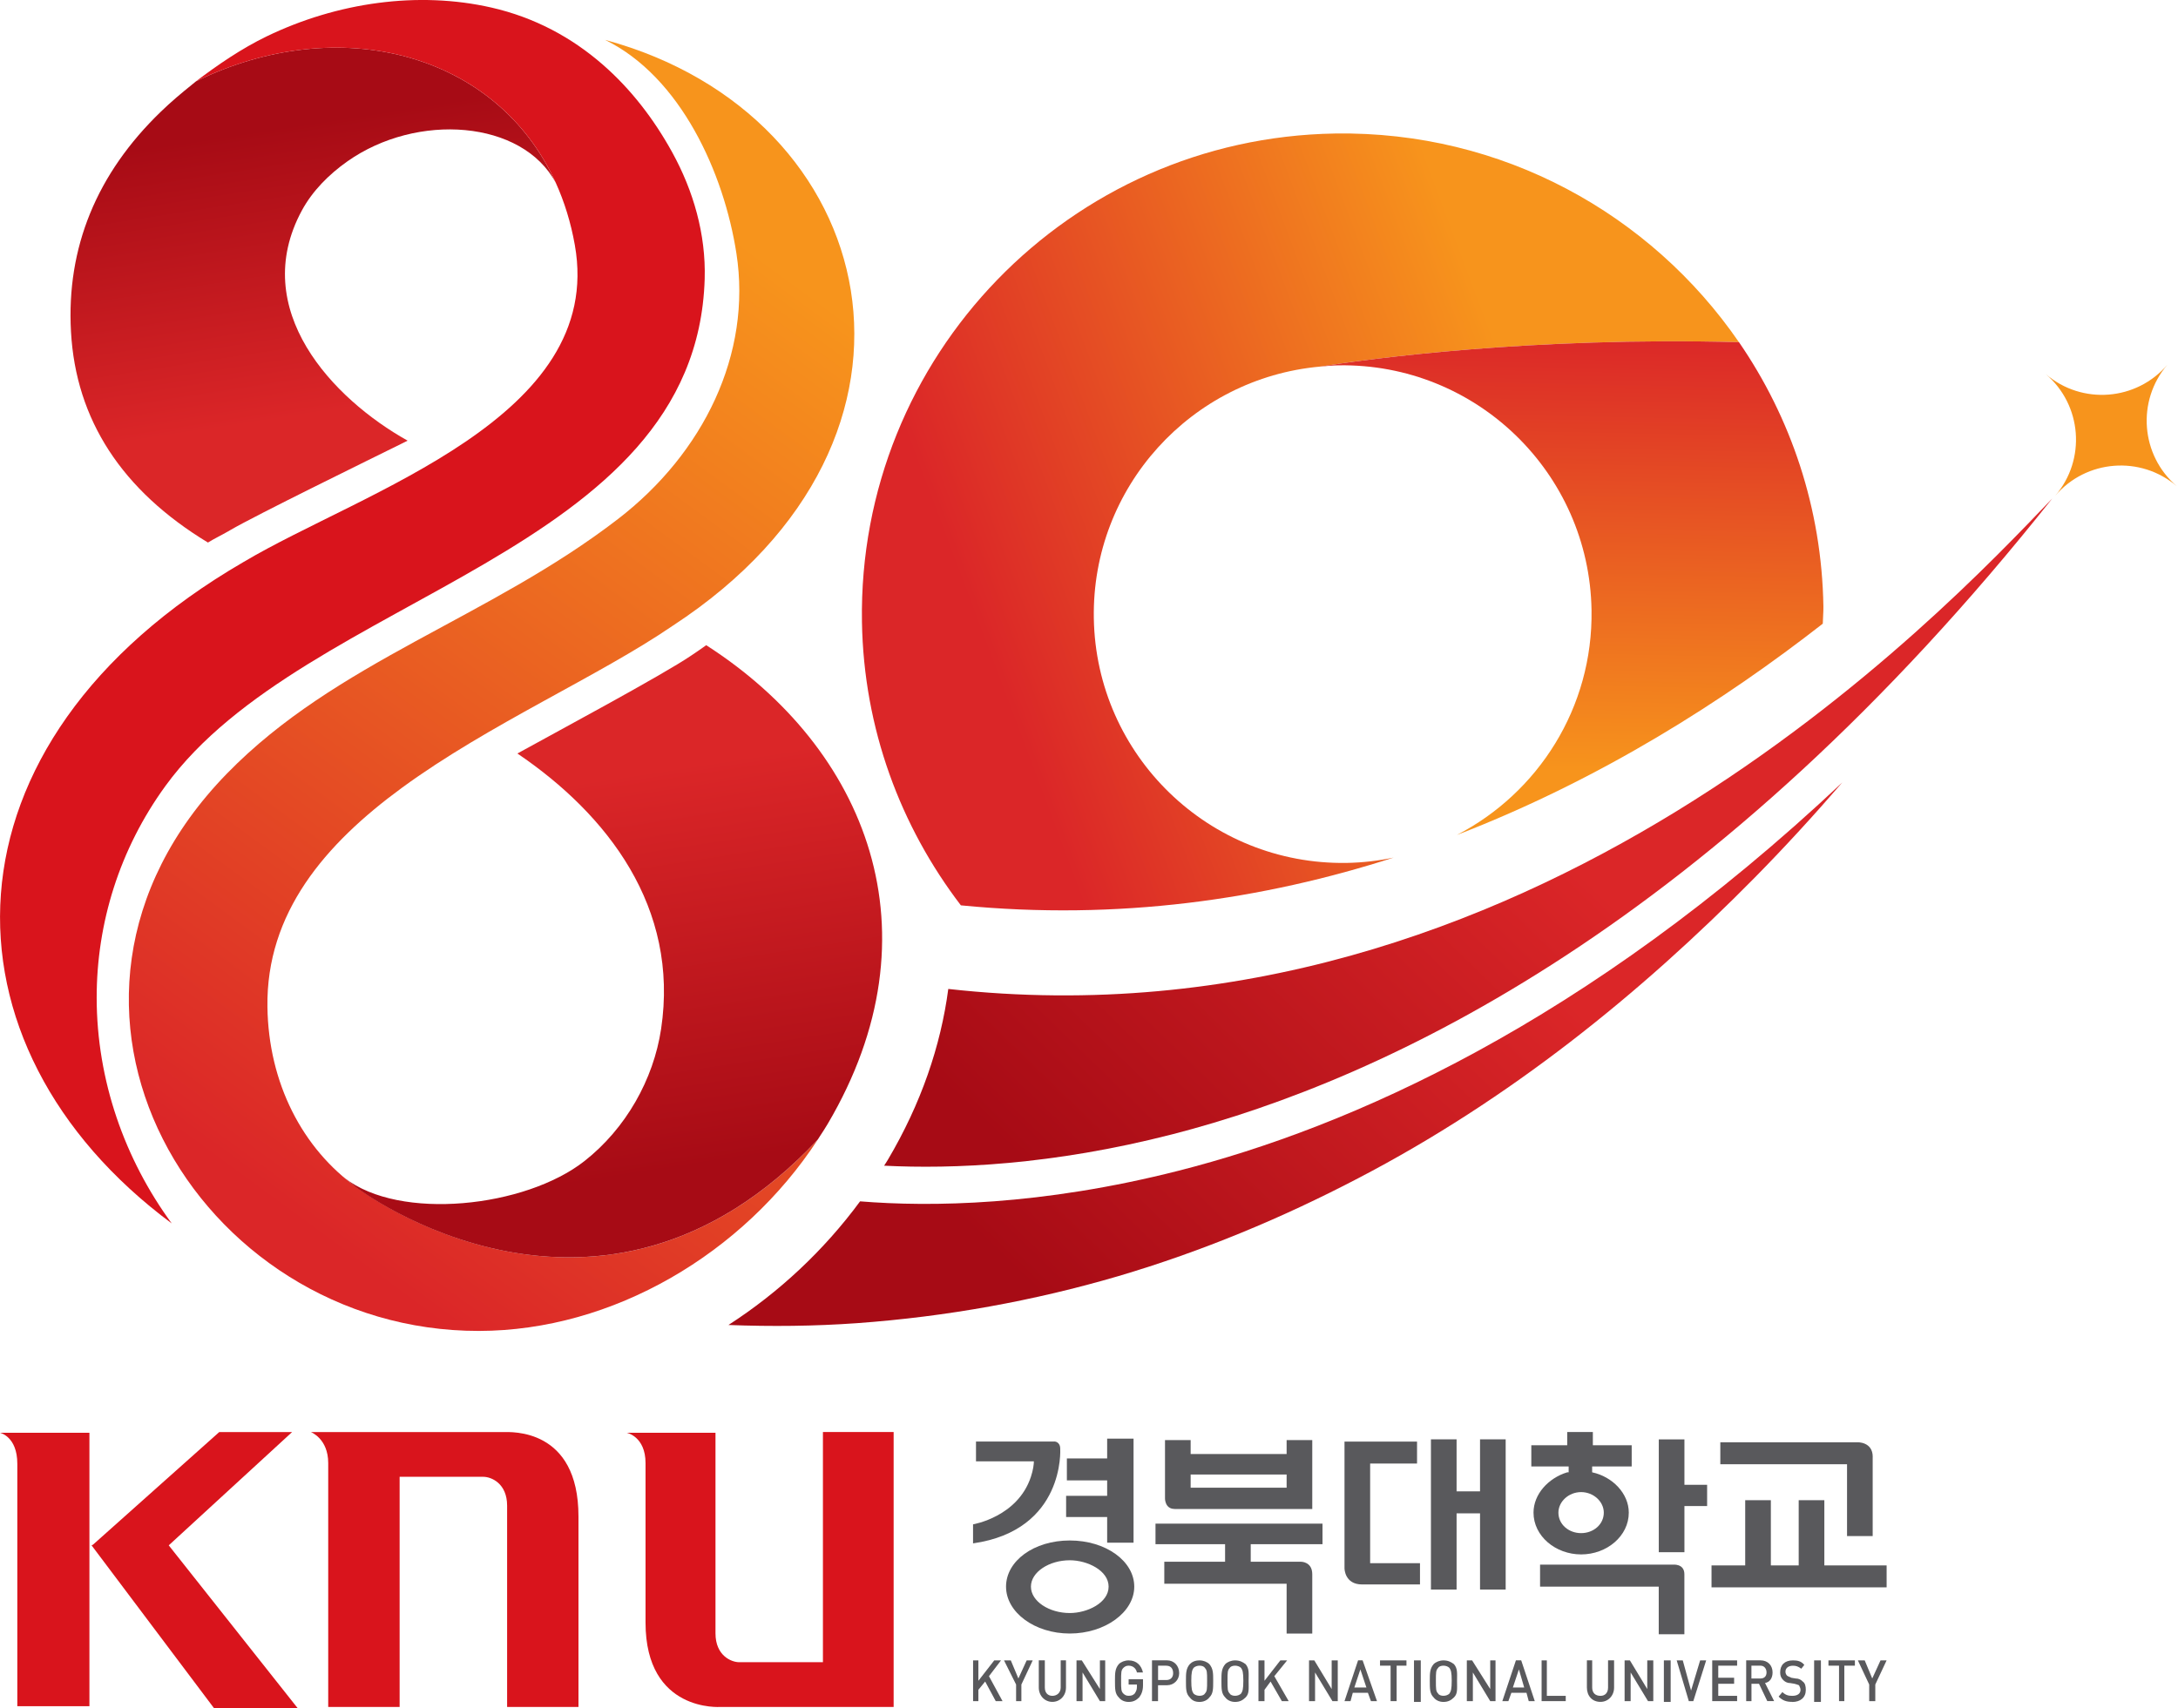<svg width="376" height="295" viewBox="0 0 376 295" fill="none" xmlns="http://www.w3.org/2000/svg">
<g clip-path="url(#clip0_157_1907)">
<path d="M87.538 294.75H99.865V261.862C99.865 246.538 88.16 247.289 86.916 247.289H53.673C53.673 247.289 56.662 248.412 56.662 252.645V294.758H68.99V255.012H83.434C84.807 255.012 87.546 256.135 87.546 259.996V294.758L87.538 294.75ZM154.274 294.75V247.281H142.067V287.027H127.623C126.258 287.027 123.519 285.904 123.519 282.042V247.41H108.202C108.202 247.41 111.442 248.032 111.442 252.645V280.176C111.442 295.751 124.392 294.75 124.392 294.75H154.274ZM15.809 266.847L36.975 295H51.419L29.131 266.847L50.426 247.289H37.847L16.06 266.726L15.809 266.847ZM15.438 247.41H0C0 247.41 2.989 248.032 2.989 252.766V294.628H15.438V247.41Z" fill="#D9141C"/>
<path d="M171.9 293.748L170.074 290.363L168.903 291.793V293.748H167.99V286.712H168.903V290.234L171.642 286.712H172.813L170.729 289.442L173.072 293.748H171.9Z" fill="#59595C"/>
<path d="M176.327 290.88V293.748H175.414V290.88L173.33 286.712H174.501L175.81 289.838L177.24 286.712H178.282L176.327 290.88Z" fill="#59595C"/>
<path d="M181.675 293.877C180.374 293.877 179.332 292.835 179.332 291.397V286.704H180.374V291.397C180.374 292.31 180.899 292.835 181.675 292.835C182.45 292.835 183.113 292.31 183.113 291.397V286.704H184.026V291.397C184.026 292.835 182.983 293.877 181.675 293.877Z" fill="#59595C"/>
<path d="M189.883 293.748L186.886 288.796V293.748H185.844V286.712H186.757L189.883 291.664V286.712H190.796V293.748H189.883Z" fill="#59595C"/>
<path d="M196.661 293.102C196.144 293.619 195.619 293.886 194.835 293.886C194.181 293.886 193.535 293.627 193.139 293.102C192.484 292.448 192.484 291.664 192.484 290.234C192.484 288.933 192.484 288.15 193.139 287.366C193.526 286.97 194.181 286.712 194.835 286.712C196.265 286.712 197.049 287.625 197.315 288.796H196.273C196.144 288.142 195.619 287.625 194.843 287.625C194.456 287.625 194.189 287.754 193.93 288.013C193.543 288.4 193.543 288.796 193.543 290.226C193.543 291.656 193.543 292.052 193.93 292.44C194.189 292.698 194.447 292.827 194.843 292.827C195.36 292.827 195.627 292.698 195.885 292.44C196.144 292.044 196.273 291.785 196.273 291.268V290.88H194.843V289.968H197.323V291.01C197.323 291.923 197.065 292.577 196.669 293.094L196.661 293.102Z" fill="#59595C"/>
<path d="M201.355 287.625H199.925V290.105H201.355C202.139 290.105 202.526 289.58 202.526 288.933C202.526 288.15 202.139 287.633 201.355 287.633V287.625ZM201.484 291.009H199.917V293.748H198.875V286.704H201.484C202.656 286.704 203.569 287.616 203.569 288.917C203.569 290.088 202.656 291.001 201.484 291.001V291.009Z" fill="#59595C"/>
<path d="M208.002 288.013C207.873 287.754 207.477 287.625 207.089 287.625C206.701 287.625 206.305 287.754 206.047 288.013C205.788 288.4 205.659 288.796 205.659 290.226C205.659 291.656 205.788 292.052 206.047 292.44C206.305 292.698 206.701 292.827 207.089 292.827C207.477 292.827 207.873 292.698 208.002 292.44C208.39 292.044 208.39 291.656 208.39 290.226C208.39 288.796 208.39 288.4 208.002 288.013ZM208.786 293.102C208.398 293.619 207.743 293.886 207.089 293.886C206.305 293.886 205.788 293.627 205.393 293.102C204.738 292.448 204.738 291.664 204.738 290.234C204.738 288.933 204.738 288.15 205.393 287.366C205.78 286.97 206.305 286.712 207.089 286.712C207.743 286.712 208.39 286.97 208.786 287.366C209.44 288.15 209.44 288.933 209.44 290.234C209.44 291.664 209.44 292.448 208.786 293.102Z" fill="#59595C"/>
<path d="M214.256 288.013C213.998 287.754 213.602 287.625 213.214 287.625C212.826 287.625 212.43 287.754 212.301 288.013C211.913 288.4 211.913 288.796 211.913 290.226C211.913 291.656 211.913 292.052 212.301 292.44C212.43 292.698 212.826 292.827 213.214 292.827C213.602 292.827 213.998 292.698 214.256 292.44C214.515 292.044 214.644 291.656 214.644 290.226C214.644 288.796 214.515 288.4 214.256 288.013ZM215.04 293.102C214.515 293.619 213.998 293.886 213.214 293.886C212.56 293.886 211.913 293.627 211.518 293.102C210.863 292.448 210.863 291.664 210.863 290.234C210.863 288.933 210.863 288.15 211.518 287.366C211.905 286.97 212.56 286.712 213.214 286.712C213.998 286.712 214.515 286.97 215.04 287.366C215.694 288.15 215.557 288.933 215.557 290.234C215.557 291.664 215.686 292.448 215.04 293.102Z" fill="#59595C"/>
<path d="M221.293 293.748L219.346 290.363L218.296 291.793V293.748H217.254V286.712H218.296V290.234L221.035 286.712H222.206L219.993 289.442L222.473 293.748H221.293Z" fill="#59595C"/>
<path d="M230.024 293.748L227.026 288.796V293.748H225.984V286.712H226.897L229.894 291.664V286.712H230.945V293.748H230.024Z" fill="#59595C"/>
<path d="M234.848 288.271L233.806 291.397H235.89L234.848 288.271ZM236.674 293.748L236.149 292.31H233.539L233.151 293.748H232.109L234.452 286.704H235.236L237.716 293.748H236.674Z" fill="#59595C"/>
<path d="M241.108 287.625V293.748H240.066V287.625H238.24V286.712H242.805V287.625H241.108Z" fill="#59595C"/>
<path d="M245.277 286.712H244.105V293.886H245.277V286.712Z" fill="#59595C"/>
<path d="M250.229 288.013C249.97 287.754 249.575 287.625 249.187 287.625C248.799 287.625 248.403 287.754 248.274 288.013C247.886 288.4 247.886 288.796 247.886 290.226C247.886 291.656 247.886 292.052 248.274 292.44C248.403 292.698 248.799 292.827 249.187 292.827C249.575 292.827 249.97 292.698 250.229 292.44C250.487 292.044 250.617 291.656 250.617 290.226C250.617 288.796 250.487 288.4 250.229 288.013ZM251.012 293.102C250.487 293.619 249.97 293.886 249.187 293.886C248.532 293.886 247.886 293.627 247.49 293.102C246.836 292.448 246.836 291.664 246.836 290.234C246.836 288.933 246.836 288.15 247.49 287.366C247.886 286.97 248.532 286.712 249.187 286.712C249.97 286.712 250.487 286.97 251.012 287.366C251.667 288.15 251.538 288.933 251.538 290.234C251.538 291.664 251.667 292.448 251.012 293.102Z" fill="#59595C"/>
<path d="M257.266 293.748L254.269 288.796V293.748H253.227V286.712H254.139L257.266 291.664V286.712H258.179V293.748H257.266Z" fill="#59595C"/>
<path d="M262.217 288.271L261.175 291.397H263.13L262.217 288.271ZM263.914 293.748L263.526 292.31H260.917L260.4 293.748H259.357L261.7 286.704H262.613L264.956 293.748H263.914Z" fill="#59595C"/>
<path d="M266.135 293.748V286.712H267.04V292.835H270.303V293.748H266.135Z" fill="#59595C"/>
<path d="M276.298 293.877C274.86 293.877 273.955 292.835 273.955 291.397V286.704H274.868V291.397C274.868 292.31 275.393 292.835 276.306 292.835C277.09 292.835 277.607 292.31 277.607 291.397V286.704H278.649V291.397C278.649 292.835 277.607 293.877 276.298 293.877Z" fill="#59595C"/>
<path d="M284.504 293.748L281.507 288.796V293.748H280.465V286.712H281.378L284.375 291.664V286.712H285.417V293.748H284.504Z" fill="#59595C"/>
<path d="M288.415 286.712H287.244V293.886H288.415V286.712Z" fill="#59595C"/>
<path d="M292.325 293.748H291.549L289.457 286.712H290.507L291.937 291.922L293.504 286.712H294.546L292.325 293.748Z" fill="#59595C"/>
<path d="M295.59 293.748V286.712H299.888V287.625H296.632V289.709H299.371V290.751H296.632V292.835H299.888V293.748H295.59Z" fill="#59595C"/>
<path d="M303.925 287.625H302.358V289.838H303.925C304.579 289.838 304.967 289.442 304.967 288.796C304.967 288.15 304.579 287.625 303.925 287.625ZM305.097 293.748L303.667 290.751H302.366V293.748H301.453V286.704H303.925C305.226 286.704 306.009 287.616 306.009 288.788C306.009 289.83 305.484 290.484 304.709 290.614L306.276 293.74H305.105L305.097 293.748Z" fill="#59595C"/>
<path d="M309.404 293.877C308.361 293.877 307.707 293.619 307.053 292.965L307.707 292.181C308.232 292.706 308.749 292.835 309.404 292.835C310.316 292.835 310.833 292.448 310.833 291.793C310.833 291.535 310.704 291.268 310.575 291.01C310.316 290.88 310.187 290.88 309.791 290.751L309.008 290.622C308.483 290.622 308.095 290.363 307.836 290.097C307.449 289.709 307.319 289.313 307.319 288.796C307.319 287.487 308.103 286.712 309.533 286.712C310.316 286.712 310.963 286.841 311.488 287.496L310.963 288.15C310.446 287.762 310.05 287.633 309.533 287.633C308.749 287.633 308.232 288.021 308.232 288.675C308.232 288.933 308.361 289.192 308.491 289.329C308.62 289.459 309.016 289.588 309.274 289.717L310.058 289.846C310.583 289.846 310.971 290.105 311.229 290.371C311.617 290.63 311.746 291.155 311.746 291.809C311.746 293.118 310.833 293.894 309.404 293.894V293.877Z" fill="#59595C"/>
<path d="M314.355 286.712H313.184V293.886H314.355V286.712Z" fill="#59595C"/>
<path d="M318.395 287.625V293.748H317.482V287.625H315.656V286.712H320.221V287.625H318.395Z" fill="#59595C"/>
<path d="M323.742 290.88V293.748H322.691V290.88L320.736 286.712H321.916L323.216 289.838L324.646 286.712H325.696L323.742 290.88Z" fill="#59595C"/>
<path d="M235.147 273.6H245.14V269.933H236.536V252.726H244.631V248.929H232.109V270.821C232.109 270.821 232.109 273.6 235.147 273.6Z" fill="#59595C"/>
<path d="M314.946 270.313V259.051H310.519V270.313H305.712V259.051H301.285V270.313H295.469V274.101H325.698V270.313H314.946Z" fill="#59595C"/>
<path d="M226.543 271.831V282.082H222.116V273.479H200.999V269.682H211.493V266.645H199.48V263.098H228.312V266.645H215.92V269.682H224.645C224.645 269.682 226.543 269.682 226.543 271.831Z" fill="#59595C"/>
<path d="M222.117 254.616V256.894H205.548V254.616H222.117ZM202.769 260.57H226.544V248.67H222.117V251.078H205.548V248.67H201.121V258.793C201.121 258.793 201.121 260.562 202.769 260.562V260.57Z" fill="#59595C"/>
<path d="M255.506 257.524H251.458V248.541H247.031V274.481H251.458V261.321H255.506V274.481H259.933V248.541H255.506V257.524Z" fill="#59595C"/>
<path d="M323.292 251.578V265.247H318.865V252.847H296.988V249.05H320.642C320.642 249.05 323.3 248.921 323.3 251.578H323.292Z" fill="#59595C"/>
<path d="M272.955 257.653C275.104 257.653 276.873 259.301 276.873 261.2C276.873 263.219 275.104 264.738 272.955 264.738C270.806 264.738 269.037 263.219 269.037 261.2C269.037 259.301 270.806 257.653 272.955 257.653ZM270.556 254.236C267.268 255.246 264.739 258.033 264.739 261.2C264.739 265.247 268.536 268.414 272.963 268.414C277.39 268.414 281.187 265.247 281.187 261.2C281.187 257.912 278.4 254.996 274.861 254.236V253.226H281.688V249.559H274.983V247.281H270.556V249.559H264.359V253.226H270.806V254.236H270.556ZM290.792 256.393V248.549H286.365V268.034H290.792V260.061H294.71V256.393H290.792ZM288.764 270.183H265.87V273.98H286.357V282.204H290.784V271.831C290.784 269.933 288.764 270.183 288.764 270.183Z" fill="#59595C"/>
<path d="M184.681 278.536C181.134 278.536 177.975 276.516 177.975 273.98C177.975 271.443 181.134 269.424 184.681 269.424C187.718 269.424 191.386 271.193 191.386 273.98C191.386 276.767 187.718 278.536 184.681 278.536ZM195.813 273.98C195.813 269.553 190.885 266.006 184.681 266.006C178.476 266.006 173.678 269.545 173.678 273.98C173.678 278.415 178.614 282.074 184.681 282.074C190.747 282.074 195.813 278.407 195.813 273.98Z" fill="#59595C"/>
<path d="M191.135 248.42V251.837H184.18V255.634H191.135V258.292H184.05V261.959H191.135V266.386H195.691V248.42H191.135ZM182.023 248.921H168.491V252.338H178.484C178.484 252.847 178.355 253.857 177.975 254.996C175.697 261.951 167.982 263.22 167.982 263.22V266.508C183.913 264.229 183.033 250.181 183.033 250.181C183.033 248.913 182.023 248.913 182.023 248.913V248.921Z" fill="#59595C"/>
<path d="M42.049 97.038H42.031V97.047C42.031 97.047 42.04 97.047 42.049 97.038Z" fill="#D9141C"/>
<path d="M33.831 14.049C33.605 14.226 33.379 14.42 33.152 14.606C31.327 16.068 29.525 17.587 27.78 19.275C16.68 29.979 11.454 42.767 12.254 57.268C13.094 72.488 21.043 84.686 35.899 93.686C36.965 93.023 38.234 92.417 39.34 91.779L39.744 91.545C44.171 88.952 64.133 79.185 69.271 76.64C69.643 76.454 69.998 76.277 70.37 76.091C57.428 68.861 42.871 53.463 52.104 36.361C53.946 32.952 56.79 30.116 59.949 27.879C71.985 19.372 90.178 20.721 95.946 31.571C85.775 9.088 58.462 1.979 33.831 14.049Z" fill="url(#paint0_linear_157_1907)"/>
<path d="M116.054 26.312C112.88 20.544 108.881 15.357 104.058 11.156C98.686 6.471 92.28 3.005 84.847 1.309C72.213 -1.575 58.205 0.396 46.014 6.293C41.676 8.394 37.581 11.205 33.84 14.04C33.84 14.04 33.848 14.04 33.856 14.04C58.471 1.987 85.784 9.088 95.955 31.579C97.425 34.834 98.548 38.413 99.235 42.307C104.551 72.181 62.648 84.791 42.056 97.038C42.056 97.038 42.048 97.038 42.04 97.046C-11.746 128.286 -11.73 180.553 29.648 211.259C21.521 200.167 16.706 186.555 16.69 172.313C16.674 159.436 20.624 146.632 28.565 135.71C52.768 102.418 120.215 95.907 121.653 48.18C121.887 40.425 119.682 32.904 116.054 26.312Z" fill="#D9141C"/>
<path d="M61.654 205.112V205.087C52.21 198.374 46.345 187 46.168 173.872C45.941 157.659 56.072 145.784 69.377 136.041C84.379 125.054 103.403 116.774 116.167 108.033C165.825 75.574 152.318 19.833 104.47 6.891C117.549 13.305 124.989 29.915 127.13 43.745C129.828 61.13 121.442 78.232 106.74 89.582C84.403 106.813 58.083 114.173 39.172 133.585C0.331 173.46 34.018 229.904 82.69 229.823C105.803 229.791 128.325 216.478 141.178 196.783C103.476 237.021 61.662 205.112 61.662 205.112H61.654Z" fill="url(#paint1_linear_157_1907)"/>
<path d="M121.918 111.41C121.078 111.999 120.254 112.597 119.381 113.163C114.518 116.499 95.38 126.759 89.322 130.111C104.881 140.662 117.281 156.697 114.131 177.669C112.814 186.442 108.023 194.892 100.898 200.49C90.663 208.529 68.996 210.855 59.496 203.407L61.605 205.119C61.605 205.119 103.475 237.021 141.177 196.774C141.29 196.605 141.395 196.427 141.508 196.257C141.969 195.547 142.437 194.844 142.865 194.117C162.407 161.035 149.676 129.231 121.918 111.41Z" fill="url(#paint2_linear_157_1907)"/>
<path d="M163.708 170.77C162.408 180.609 159.007 190.578 153.279 200.264C153.069 200.612 152.843 200.951 152.633 201.29C164.419 201.888 181.594 201.209 202.38 195.87C239.492 186.329 295.993 159.565 354.295 86.076C335.294 105.908 263.97 181.942 163.708 170.77Z" fill="url(#paint3_linear_157_1907)"/>
<path d="M203.511 202.147C179.72 208.205 160.671 208.432 148.48 207.446C142.204 215.969 134.432 223.199 125.756 228.797C133.18 229.08 140.588 229.007 147.931 228.482C163.377 227.367 178.532 224.621 193.049 220.363C207.566 216.074 221.404 210.29 234.443 203.471C260.617 189.843 283.172 171.586 302.916 151.559C308.167 146.228 313.2 140.726 318.047 135.112C273.696 176.853 232.779 194.698 203.511 202.147Z" fill="url(#paint4_linear_157_1907)"/>
<path d="M374.167 62.98C368.827 69.224 359.432 69.951 353.188 64.611C359.432 69.951 360.159 79.346 354.819 85.591C360.159 79.346 369.554 78.619 375.799 83.959C369.554 78.619 368.827 69.224 374.167 62.98Z" fill="#F7941C"/>
<path d="M300.202 59.086C284.974 36.951 259.333 22.596 230.453 23.056C184.624 23.799 148.069 61.55 148.804 107.379C149.103 125.83 155.469 142.714 165.882 156.334C193.106 159 218.173 155.308 240.591 148.086C237.974 148.635 235.267 148.958 232.488 149.007C208.762 149.387 189.22 130.467 188.832 106.741C188.469 84.105 205.684 65.323 227.867 63.303C236.318 61.97 264.285 58.133 300.21 59.086H300.202Z" fill="url(#paint5_linear_157_1907)"/>
<path d="M227.859 63.303C228.934 63.206 230 63.101 231.099 63.085C254.825 62.705 274.367 81.625 274.755 105.351C275.029 122.219 265.521 136.93 251.497 144.184C276.467 134.547 297.77 120.886 314.678 107.694C314.694 106.692 314.799 105.715 314.783 104.705C314.509 87.748 309.145 72.084 300.21 59.086C264.293 58.133 236.317 61.97 227.867 63.303H227.859Z" fill="url(#paint6_linear_157_1907)"/>
</g>
<defs>
<linearGradient id="paint0_linear_157_1907" x1="25.537" y1="25.399" x2="33.176" y2="74.858" gradientUnits="userSpaceOnUse">
<stop stop-color="#A70B15"/>
<stop offset="1" stop-color="#DB2628"/>
</linearGradient>
<linearGradient id="paint1_linear_157_1907" x1="32.078" y1="196.678" x2="139.46" y2="50.066" gradientUnits="userSpaceOnUse">
<stop stop-color="#DB2628"/>
<stop offset="1" stop-color="#F7941C"/>
</linearGradient>
<linearGradient id="paint2_linear_157_1907" x1="94.358" y1="205.409" x2="83.85" y2="137.379" gradientUnits="userSpaceOnUse">
<stop stop-color="#A70B15"/>
<stop offset="1" stop-color="#DB2628"/>
</linearGradient>
<linearGradient id="paint3_linear_157_1907" x1="183.685" y1="207.785" x2="255.604" y2="133.511" gradientUnits="userSpaceOnUse">
<stop stop-color="#A70B15"/>
<stop offset="1" stop-color="#DB2628"/>
</linearGradient>
<linearGradient id="paint4_linear_157_1907" x1="180.617" y1="225.011" x2="250.525" y2="152.821" gradientUnits="userSpaceOnUse">
<stop stop-color="#A70B15"/>
<stop offset="1" stop-color="#DB2628"/>
</linearGradient>
<linearGradient id="paint5_linear_157_1907" x1="168.753" y1="108.074" x2="263.399" y2="72.523" gradientUnits="userSpaceOnUse">
<stop stop-color="#DB2628"/>
<stop offset="1" stop-color="#F7941C"/>
</linearGradient>
<linearGradient id="paint6_linear_157_1907" x1="271.866" y1="56.907" x2="270.329" y2="133.283" gradientUnits="userSpaceOnUse">
<stop stop-color="#DB2628"/>
<stop offset="1" stop-color="#F7941C"/>
</linearGradient>
<clipPath id="clip0_157_1907">
<rect width="375.8" height="295" fill="white"/>
</clipPath>
</defs>
</svg>
